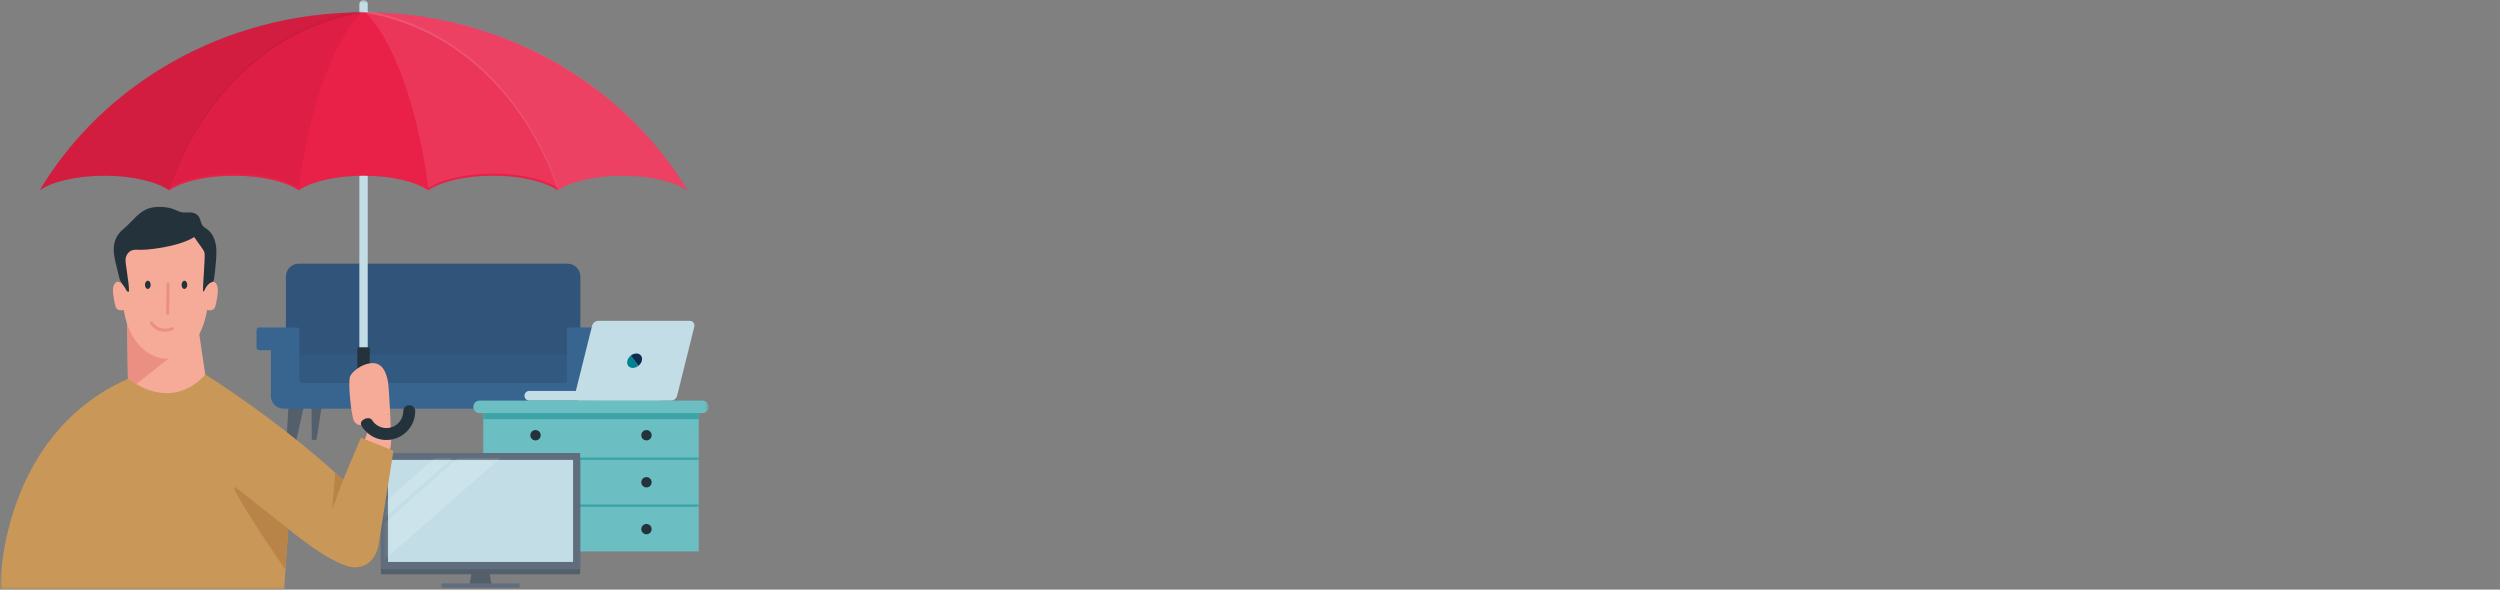 <svg width="424" height="100" viewBox="0 0 424 100" fill="none" xmlns="http://www.w3.org/2000/svg">
<rect x="0" y="0" width="424" height="100" fill="#808080" stroke="none"/>
<mask id="mask0_2148_86084" style="mask-type:luminance" maskUnits="userSpaceOnUse" x="0" y="0" width="121" height="100">
<path d="M120.161 0H0V100H120.161V0Z" fill="white"/>
</mask>
<g mask="url(#mask0_2148_86084)">
<path d="M48.353 78.544L48.945 68.594L51.639 68.496L49.383 78.544H48.353Z" fill="#535F6B"/>
<path d="M52.874 74.599L52.832 66.85L54.924 66.637L53.676 74.599H52.874Z" fill="#535F6B"/>
<path d="M98.567 78.382L97.976 68.432L95.281 68.334L97.538 78.382H98.567Z" fill="#010101"/>
<path d="M94.044 74.437L94.086 66.687L91.994 66.475L93.243 74.437H94.044Z" fill="#010101"/>
<path d="M98.429 64.125C98.429 65.323 97.458 66.292 96.26 66.292H50.661C49.463 66.292 48.492 65.323 48.492 64.125V46.886C48.492 45.689 49.463 44.719 50.661 44.719H96.26C97.458 44.719 98.429 45.689 98.429 46.886V64.125Z" fill="#31547A"/>
<path d="M102.975 55.535H100.548H96.573C96.333 55.535 96.14 55.728 96.14 55.968V58.96V60.964H96.124V64.512C96.124 64.751 95.928 64.945 95.689 64.945H51.216C50.977 64.945 50.783 64.751 50.783 64.512V61.579H50.779V58.96V55.968C50.779 55.728 50.586 55.535 50.346 55.535H46.371H43.943C43.704 55.535 43.51 55.728 43.51 55.968V58.96C43.51 59.199 43.704 59.393 43.943 59.393H45.937V61.629V64.034V67.14C45.937 68.337 46.909 69.307 48.107 69.307H98.812C100.011 69.307 100.981 68.337 100.981 67.14V64.034V60.914V59.393H102.976C103.215 59.393 103.41 59.199 103.41 58.96V55.968C103.409 55.728 103.215 55.535 102.975 55.535Z" fill="#37658F"/>
<path opacity="0.5" d="M96.13 64.511C96.13 64.751 95.937 64.944 95.697 64.944H51.224C50.985 64.944 50.791 64.751 50.791 64.511V60.54C50.791 60.3 50.985 60.106 51.224 60.106H95.697C95.937 60.106 96.13 60.3 96.13 60.54V64.511Z" fill="#37658F"/>
<path opacity="0.35" d="M96.13 64.511C96.13 64.751 95.937 64.944 95.697 64.944H51.224C50.985 64.944 50.791 64.751 50.791 64.511V60.54C50.791 60.3 50.985 60.106 51.224 60.106H95.697C95.937 60.106 96.13 60.3 96.13 60.54V64.511Z" fill="#31547A"/>
<path d="M112.097 67.942H89.781V67.942C89.777 67.942 89.775 67.942 89.772 67.942C89.317 67.942 88.949 67.574 88.949 67.12C88.949 66.666 89.317 66.298 89.772 66.298C89.775 66.298 89.777 66.3 89.781 66.3V66.298H112.097" fill="#C2DDE5"/>
<path d="M97.506 66.932L100.424 55.237C100.54 54.774 100.997 54.412 101.466 54.412H116.979C117.235 54.412 117.467 54.521 117.615 54.71C117.767 54.904 117.816 55.163 117.753 55.422L114.836 67.117C114.719 67.58 114.261 67.943 113.793 67.943H98.279C98.023 67.943 97.791 67.833 97.643 67.644C97.491 67.45 97.442 67.191 97.506 66.932Z" fill="#C2DDE5"/>
<path d="M108.28 62.043C107.681 62.521 106.905 62.522 106.546 62.043C106.187 61.565 106.379 60.789 106.979 60.31" fill="#008390"/>
<path d="M106.98 60.309C107.578 59.831 108.353 59.831 108.714 60.309C109.074 60.788 108.88 61.564 108.282 62.042" fill="#0D2D4E"/>
<path d="M118.503 70.066H81.963V93.517H118.503V70.066Z" fill="#6BBFC3"/>
<path d="M118.503 68.972H81.963V71.096H118.503V68.972Z" fill="#3CA3A7"/>
<path d="M118.503 77.594H81.963V77.995H118.503V77.594Z" fill="#3CA3A7"/>
<path d="M118.503 69.632H81.963V70.033H118.503V69.632Z" fill="#3CA3A7"/>
<path d="M118.503 85.556H81.963V85.958H118.503V85.556Z" fill="#3CA3A7"/>
<path d="M120.191 69.004C120.191 69.59 119.715 70.065 119.129 70.065H81.338C80.751 70.065 80.275 69.59 80.275 69.004C80.275 68.417 80.751 67.942 81.338 67.942H119.129C119.715 67.942 120.191 68.417 120.191 69.004Z" fill="#6BBFC3"/>
<path d="M110.519 89.737C110.519 89.253 110.127 88.86 109.642 88.86C109.157 88.86 108.764 89.253 108.764 89.737C108.764 90.222 109.157 90.615 109.642 90.615C110.127 90.615 110.519 90.222 110.519 89.737Z" fill="#24333B"/>
<path d="M110.519 81.792C110.519 81.307 110.127 80.915 109.642 80.915C109.157 80.915 108.764 81.307 108.764 81.792C108.764 82.276 109.157 82.67 109.642 82.67C110.127 82.67 110.519 82.276 110.519 81.792Z" fill="#24333B"/>
<path d="M110.519 73.814C110.519 73.329 110.127 72.936 109.642 72.936C109.157 72.936 108.764 73.329 108.764 73.814C108.764 74.299 109.157 74.692 109.642 74.692C110.127 74.692 110.519 74.299 110.519 73.814Z" fill="#24333B"/>
<path d="M91.923 89.737C91.923 89.132 91.432 88.641 90.826 88.641C90.219 88.641 89.728 89.132 89.728 89.737C89.728 90.343 90.219 90.835 90.826 90.835C91.432 90.835 91.923 90.343 91.923 89.737Z" fill="#24333B"/>
<path d="M91.923 81.792C91.923 81.186 91.432 80.695 90.826 80.695C90.219 80.695 89.728 81.186 89.728 81.792C89.728 82.397 90.219 82.888 90.826 82.888C91.432 82.888 91.923 82.397 91.923 81.792Z" fill="#24333B"/>
<path d="M91.703 73.814C91.703 73.329 91.31 72.936 90.825 72.936C90.34 72.936 89.947 73.329 89.947 73.814C89.947 74.299 90.34 74.692 90.825 74.692C91.31 74.692 91.703 74.299 91.703 73.814Z" fill="#24333B"/>
<path d="M98.397 97.223C98.397 97.317 98.32 97.394 98.225 97.394H64.767C64.673 97.394 64.596 97.318 64.596 97.223V77.857C64.596 77.763 64.672 77.686 64.767 77.686H98.225C98.32 77.686 98.397 77.763 98.397 77.857V97.223Z" fill="#535F6B"/>
<path d="M98.397 96.36C98.397 96.456 98.32 96.532 98.225 96.532H64.767C64.673 96.532 64.596 96.456 64.596 96.36V76.995C64.596 76.9 64.672 76.824 64.767 76.824H98.225C98.32 76.824 98.397 76.9 98.397 76.995V96.36Z" fill="#5F6D7C"/>
<path d="M97.19 77.996H65.805V95.305H97.19V77.996Z" fill="#C2DDE5"/>
<mask id="mask1_2148_86084" style="mask-type:luminance" maskUnits="userSpaceOnUse" x="65" y="77" width="33" height="19">
<path d="M97.188 77.995H65.803V95.304H97.188V77.995Z" fill="white"/>
</mask>
<g mask="url(#mask1_2148_86084)">
<path opacity="0.3" d="M65.107 88.829L65.106 95.008L85.373 77.243L78.156 77.217L65.107 88.829Z" fill="#E6F2F6"/>
</g>
<mask id="mask2_2148_86084" style="mask-type:luminance" maskUnits="userSpaceOnUse" x="65" y="77" width="33" height="19">
<path d="M97.188 77.995H65.803V95.304H97.188V77.995Z" fill="white"/>
</mask>
<g mask="url(#mask2_2148_86084)">
<path opacity="0.3" d="M65.129 85.32L65.103 87.934L77.281 77.242L74.211 77.23L65.129 85.32Z" fill="#E6F2F6"/>
</g>
<path d="M82.977 97.006H81.557H81.435H80.015L79.625 99.122H81.435H81.557H83.367L82.977 97.006Z" fill="#535F6B"/>
<path d="M61.658 59.604C61.265 59.604 60.947 59.286 60.947 58.894V0.71C60.947 0.318 61.265 0 61.658 0C62.049 0 62.367 0.318 62.367 0.71V58.894C62.367 59.286 62.049 59.604 61.658 59.604Z" fill="#C2DDE5"/>
<path d="M62.713 64.816C62.713 64.972 62.586 65.098 62.429 65.098H60.891C60.736 65.098 60.609 64.972 60.609 64.816V59.176C60.609 59.021 60.736 58.895 60.891 58.895H62.429C62.586 58.895 62.713 59.021 62.713 59.176V64.816Z" fill="#24333B"/>
<path d="M66.176 70.185C66.208 70.841 66.23 71.42 66.24 71.817C66.28 73.362 66.478 73.958 66.24 75.823C66.001 77.685 61.836 74.711 61.836 74.711L63.105 70.905" fill="#F6AA98"/>
<path d="M65.532 74.624C62.835 74.624 60.643 72.432 60.643 69.738C60.643 69.178 61.096 68.724 61.657 68.724C62.218 68.724 62.672 69.178 62.672 69.738C62.672 71.314 63.955 72.596 65.532 72.596C67.109 72.596 68.392 71.314 68.392 69.738C68.392 69.178 68.845 68.724 69.407 68.724C69.968 68.724 70.421 69.178 70.421 69.738C70.421 72.432 68.228 74.624 65.532 74.624Z" fill="#24333B"/>
<path d="M33.667 55.801L35.464 67.934L29.134 68.381H21.738L21.582 54.536L33.667 55.801Z" fill="#F6AA98"/>
<path d="M33.802 56.683L21.736 66.226L21.582 54.536L33.802 56.683Z" fill="#EA8F81"/>
<path d="M36.909 48.73C36.731 47.928 36.196 47.305 35.216 48.284C35.147 46.474 35.909 43.22 35.106 41.024C35.108 40.787 34.035 40.577 33.987 40.445C33.905 40.215 33.732 40.003 33.493 39.809C33.417 39.687 33.339 39.572 33.257 39.469C32.601 38.65 30.358 38.321 28.054 38.419C25.748 38.321 23.508 38.65 22.852 39.469C22.769 39.572 22.691 39.687 22.614 39.809C22.377 40.003 22.203 40.215 22.12 40.445C22.072 40.577 21.291 40.84 21.292 41.078C20.49 43.273 20.961 46.474 20.891 48.284C19.912 47.305 19.377 47.928 19.2 48.73C19.021 49.531 19.466 51.667 19.644 52.125C19.823 52.583 20.446 52.736 20.98 52.558C22.002 58.776 25.712 60.67 27.905 60.822C27.907 60.826 28.151 60.838 28.198 60.838C28.198 60.838 28.201 60.827 28.204 60.822C30.394 60.67 34.104 58.776 35.127 52.558C35.661 52.736 36.285 52.583 36.463 52.125C36.642 51.667 37.087 49.531 36.909 48.73Z" fill="#F6AA98"/>
<path d="M34.428 38.339C34.36 38.264 34.297 38.176 34.243 38.069C33.987 37.571 33.994 37.009 33.577 36.565C32.879 35.824 31.987 36.08 31.094 36.034C30.41 35.999 29.964 35.639 29.321 35.424C28.25 35.066 26.745 34.985 25.641 35.23C23.576 35.686 22.513 37.554 20.968 38.805C19.56 39.946 19.109 41.376 19.351 43.201C19.429 43.798 19.565 44.395 19.715 44.998C19.891 45.709 20.068 46.419 20.235 47.127C20.434 47.972 21.103 48.501 21.456 49.287C21.456 49.287 21.864 49.758 21.875 49.287C21.91 47.901 21.162 44.432 21.304 43.829C21.492 43.024 21.991 42.224 23.403 42.358C24.799 42.491 30.413 41.838 32.936 40.201C33.7 41.36 34.56 42.338 34.685 42.866C34.833 43.501 34.402 48.002 34.433 49.287C34.442 49.634 34.661 49.287 34.661 49.287C34.661 49.287 35.153 47.939 36.143 47.784C36.362 47.749 36.616 44.459 36.647 44.085C36.728 43.083 36.764 42.04 36.514 41.057C36.301 40.21 35.869 39.462 35.181 38.913C34.896 38.687 34.635 38.566 34.428 38.339Z" fill="#24333B"/>
<path d="M61.659 2.084C38.071 2.084 17.523 14.261 6.723 32.274C8.882 30.801 12.99 29.805 17.708 29.805C22.425 29.805 26.533 30.801 28.692 32.274C30.851 30.801 34.961 29.805 39.677 29.805C44.393 29.805 48.502 30.801 50.662 32.274C52.821 30.801 56.929 29.805 61.646 29.805C66.361 29.805 70.471 30.801 72.631 32.274C74.79 30.801 78.898 29.805 83.614 29.805C88.331 29.805 92.438 30.801 94.599 32.274C96.758 30.801 100.867 29.805 105.583 29.805C110.3 29.805 114.408 30.801 116.567 32.274H116.593C105.793 14.261 85.246 2.084 61.659 2.084Z" fill="#E92048"/>
<path d="M30.797 48.299C30.801 47.915 31.022 47.608 31.288 47.613C31.554 47.614 31.765 47.931 31.76 48.317C31.752 48.7 31.531 49.009 31.265 49.003C30.998 48.998 30.788 48.684 30.797 48.299Z" fill="#24333B"/>
<path d="M24.588 48.306C24.591 47.922 24.808 47.61 25.074 47.612C25.34 47.615 25.551 47.927 25.552 48.312C25.551 48.695 25.331 49.005 25.066 49.006C24.801 49.004 24.588 48.692 24.588 48.306Z" fill="#24333B"/>
<path d="M28.431 53.378H28.427C28.286 53.376 28.171 53.26 28.174 53.118L28.241 48.194C28.243 48.053 28.335 47.926 28.5 47.942C28.642 47.943 28.758 48.059 28.754 48.202L28.688 53.125C28.686 53.266 28.57 53.378 28.431 53.378Z" fill="#EA8F81"/>
<path d="M27.462 56.206C26.799 56.103 26.073 55.767 25.483 54.937C25.401 54.821 25.427 54.661 25.545 54.579C25.66 54.497 25.821 54.525 25.902 54.64C27.142 56.387 29.047 55.543 29.126 55.506C29.255 55.448 29.408 55.505 29.467 55.633C29.527 55.763 29.468 55.915 29.34 55.974C29.327 55.98 28.467 56.361 27.462 56.206Z" fill="#EA8F81"/>
<path d="M48.187 100H0.03C0.03 100 -0.345 74.079 21.711 64.235C29.816 70.134 34.808 63.501 34.808 63.501C34.808 63.501 47.1 71.112 58.195 81.389L61.206 74.243L66.733 76.435L64.194 92.468C64.194 92.468 63.637 96.224 60.156 96.224C56.677 96.224 48.884 89.687 48.884 89.687L48.187 100Z" fill="#C99859"/>
<path d="M48.412 96.667C48.412 96.667 37.451 80.654 40.181 82.812C48.885 89.688 48.885 89.688 48.885 89.688L48.412 96.667Z" fill="#B98447"/>
<path d="M56.309 86.498L56.86 80.166C57.993 81.202 58.197 81.39 58.197 81.39L56.309 86.498Z" fill="#B98447"/>
<path d="M63.028 71.136C63.028 71.136 62.481 70.628 61.656 71.165C60.988 71.599 61.258 72.092 61.258 72.092C61.258 72.092 60.529 72.215 60.054 71.422C59.576 70.629 58.979 64.917 59.376 63.846C59.618 63.187 61.28 61.586 63.264 61.586C65.246 61.586 65.723 64.124 65.842 65.036C65.93 65.714 66.085 68.278 66.175 70.184L63.028 71.136Z" fill="#F6AA98"/>
<path opacity="0.05" d="M28.691 31.91C30.851 30.437 34.96 29.441 39.676 29.441C44.392 29.441 48.501 30.437 50.661 31.91C50.661 31.91 53.123 10.139 61.657 1.72C35.858 6.159 28.691 31.91 28.691 31.91Z" fill="#010101"/>
<path opacity="0.1" d="M6.723 32.274C8.882 30.801 12.99 29.805 17.708 29.805C22.425 29.805 26.533 30.801 28.692 32.274C28.692 32.274 35.858 6.522 61.659 2.084C37.86 2.084 17.523 14.261 6.723 32.274Z" fill="#010101"/>
<path opacity="0.1" d="M94.62 31.91C92.462 30.437 88.353 29.441 83.637 29.441C78.92 29.441 74.812 30.437 72.652 31.91C72.652 31.91 70.191 10.139 61.654 1.72C87.456 6.159 94.62 31.91 94.62 31.91Z" fill="white"/>
<path opacity="0.15" d="M116.591 32.274H116.589C114.43 30.801 110.324 29.805 105.606 29.805C100.889 29.805 96.782 30.801 94.62 32.274C94.62 32.274 87.456 6.522 61.654 2.084C85.455 2.084 105.791 14.261 116.591 32.274Z" fill="white"/>
<path d="M88.126 99.533C88.126 99.627 88.049 99.704 87.954 99.704H75.04C74.946 99.704 74.869 99.628 74.869 99.533V99.117C74.869 99.023 74.946 98.946 75.04 98.946H87.954C88.049 98.946 88.126 99.023 88.126 99.117V99.533Z" fill="#5F6D7C"/>
</g>
</svg>
